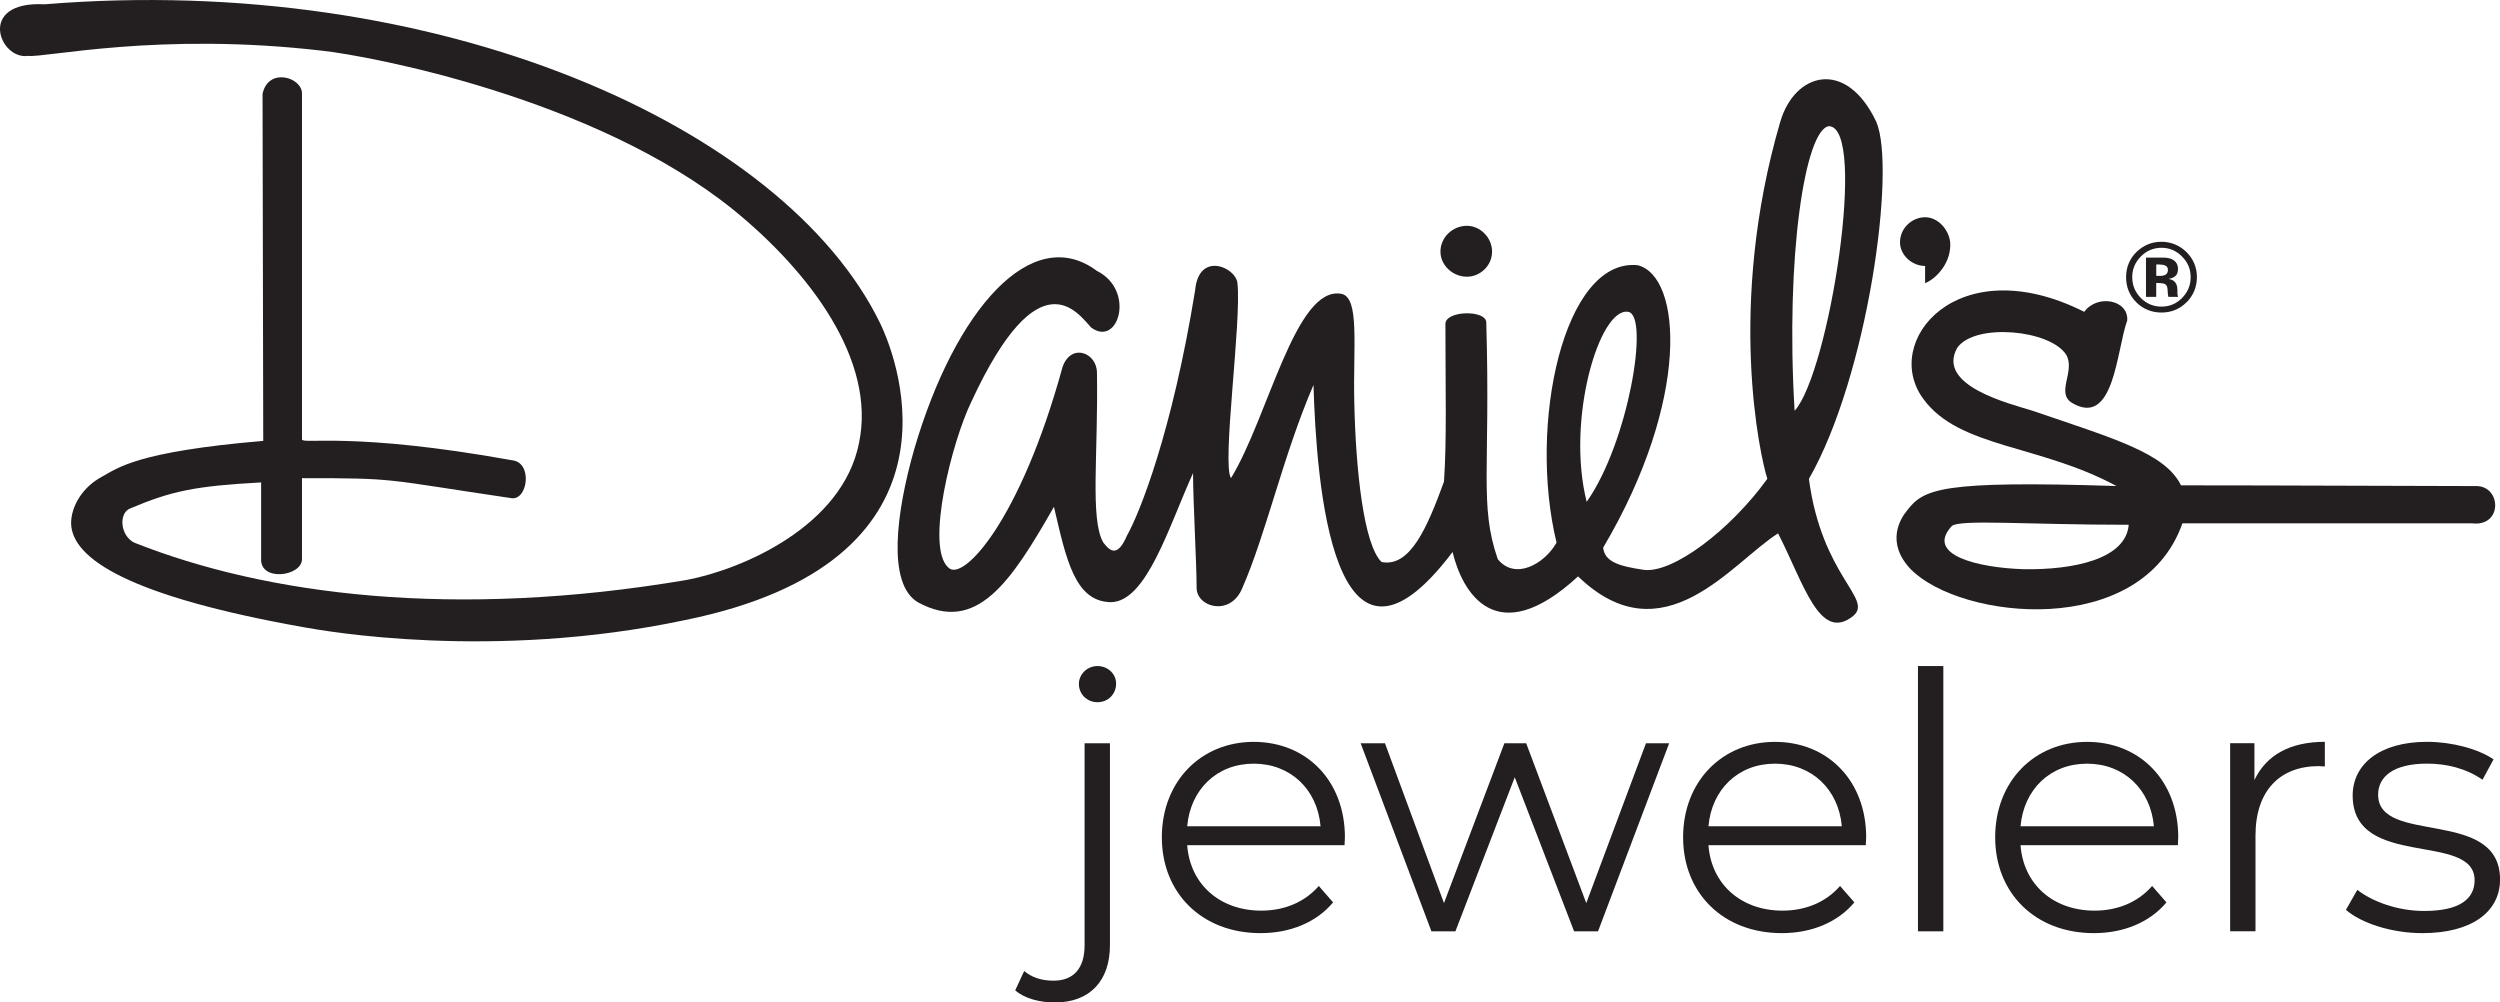 <svg xmlns="http://www.w3.org/2000/svg" viewBox="0 0 540.09 216.57"><defs><style>.d,.e{fill:#231f20;}.e{fill-rule:evenodd;}</style></defs><g id="a"></g><g id="b"><g id="c"><g><g><g><path class="e" d="M384.6,26.33c3.1-10.69,14.25-13.78,20.75,0,4.34,10.07-1.86,54.98-14.56,77.13,2.79,21.07,13.94,25.87,9.6,29.58-7.28,5.89-10.69-6.97-16.26-17.81-9.91,6.2-24.78,27.1-43.21,9.29-17.81,16.42-25.09,3.25-27.11-5.27-25.87,34.23-29.43-15.02-30.05-36.09-6.66,15.49-10.22,32.21-15.49,44.14-2.63,5.89-9.76,3.87-9.76-.31,0-5.42-.77-18.59-.77-24.78-5.27,11.62-10.07,27.88-17.81,27.88-7.74-.15-9.6-9.29-12.24-20.6-9.29,16.26-16.73,27.57-29.43,20.6-6.66-4.02-4.65-19.36-.77-32.99,8.83-30.2,25.4-49.1,39.49-38.57,8.36,4.18,4.65,16.57-1.24,12.24-2.79-2.94-11.15-15.8-25.86,15.95-4.18,8.52-10.07,31.6-4.96,35.93,3.1,3.1,15.49-10.07,24.63-43.37,1.86-5.27,7.43-3.1,7.43,1.24,.31,17.35-1.55,31.75,1.39,36.71,1.55,2.01,3.1,3.1,5.11-1.55,2.79-4.96,9.76-22.46,14.71-52.97,.77-8.52,8.83-4.96,9.14-1.55,.93,8.21-3.41,39.18-1.39,42.13h0c8.05-13.17,13.94-41.66,23.85-39.81,4.03,.77,2.48,11.62,2.79,23.54,.31,14.4,2.01,30.67,5.89,34.39,6.2,1.24,9.91-7.59,13.48-17.35,.62-8.83,.31-20.45,.31-34.07,0-2.94,8.83-3.1,8.83-.31,.93,31.75-1.55,39.49,2.48,51.11,3.72,4.64,10.07,1.08,12.7-3.56-6.2-25.55,1.55-61.49,17.5-59.94,9.6,2.32,11.46,29.12-7.43,61.02,.31,3.1,3.56,4.03,8.83,4.8,6.2,.77,18.59-8.52,26.64-19.67-1.55-4.8-8.83-37.33,2.79-77.13h0Zm-32.84,41.04c4.65,.77,0,28.34-8.98,41.04-4.49-17.81,2.79-42.13,8.98-41.04h0Zm43.37-40.11c8.36,.31,0,53.28-7.43,61.49-2.02-33.61,2.32-60.87,7.43-61.49h0Z"></path><path class="e" d="M450.27,67.37c2.79-3.87,9.6-2.63,9.29,1.86-2.32,6.35-2.79,23.23-11.93,17.81-3.56-2.17,.77-6.82-1.24-10.38-3.41-5.42-19.67-6.97-23.54-1.55-4.65,8.21,11.31,12.08,16.26,13.63,17.66,6.04,28.65,9.14,32.06,16.11,20.91,0,53.28,.16,63.81,.16,5.42,0,5.73,8.83-.93,8.05h-62.57c-8.83,25.09-47.86,20.91-58.7,9.91-5.42-5.73-2.32-10.84-.77-12.7,3.56-4.65,7.28-6.5,45.22-5.27-16.57-8.98-33.92-8.21-41.66-18.74-9.29-12.39,7.28-32.68,34.69-18.9h0Zm-28.65,46.31c1.55-1.55,16.27-.31,38.26-.31-.62,7.44-11.93,9.76-22.61,9.6-10.07-.31-21.37-3.1-15.64-9.29h0Z"></path><path class="d" d="M311.19,54.36c0-3.1,2.63-5.58,5.73-5.58,2.79,0,5.42,2.48,5.42,5.58s-2.63,5.42-5.42,5.42c-3.1,0-5.73-2.48-5.73-5.42h0Z"></path><path class="d" d="M415.89,61.18v-3.72c-2.79,0-5.42-2.32-5.42-5.11,0-3.1,2.63-5.42,5.42-5.42s5.11,2.63,5.42,5.42c.31,4.18-2.79,7.74-5.42,8.83h0Z"></path><path class="d" d="M190.07,69.69c4.34,8.83,19.83,51.73-42.13,64.28-41.66,8.83-77.91,2.32-82.24,1.55-37.48-6.66-50.18-14.71-50.34-22.46,0-3.56,2.32-7.74,6.66-10.07,3.41-1.86,7.44-5.42,34.85-7.74l-.15-74.96c1.24-5.89,8.67-3.56,8.52,0V94.94c.16,1.09,11-1.7,45.38,4.49,4.49,.46,3.41,8.52,0,8.21-28.34-4.18-24.47-4.34-45.38-4.34v17.5c0,3.72-9.14,4.96-8.83-.16v-16.42c-14.25,.77-19.36,1.86-28.19,5.58-2.63,.93-2.32,5.89,.78,7.43,28.5,11.31,69.08,16.58,119.41,8.05,12.08-2.32,33.61-11.61,37.17-29.58,3.72-17.81-10.53-36.86-27.1-50.34C128.43,21.06,79.64,12.08,69.88,10.99c-35.47-4.18-60.25,1.55-63.81,1.08C-.13,13.01-5.08,.15,9.63,.93,94.66-6.04,169.31,27.26,190.07,69.69h0Z"></path></g><path class="d" d="M472.32,65.36c-1.49,1.44-3.27,2.16-5.36,2.16s-3.97-.74-5.44-2.21c-1.47-1.48-2.21-3.29-2.21-5.44s.8-4.09,2.39-5.57c1.5-1.38,3.25-2.07,5.26-2.07s3.91,.75,5.41,2.24c1.49,1.49,2.24,3.3,2.24,5.41s-.77,4-2.29,5.49Zm-9.85-9.92c-1.22,1.25-1.83,2.72-1.83,4.43s.62,3.28,1.86,4.51c1.23,1.24,2.72,1.86,4.46,1.86s3.22-.62,4.45-1.87c1.23-1.25,1.85-2.75,1.85-4.5s-.61-3.18-1.84-4.43c-1.24-1.27-2.73-1.91-4.46-1.91s-3.26,.64-4.49,1.91Zm1.14,8.69v-8.48c.53,0,1.31,0,2.36,0,1.05,0,1.63,0,1.75,.01,.67,.05,1.23,.19,1.67,.44,.76,.42,1.13,1.09,1.13,2.02,0,.71-.2,1.23-.6,1.55-.4,.32-.89,.51-1.47,.57,.53,.11,.93,.28,1.2,.49,.5,.4,.75,1.04,.75,1.9v.76c0,.08,0,.17,.02,.25,.01,.08,.03,.17,.06,.25l.08,.24h-2.12c-.07-.27-.12-.66-.14-1.17-.02-.51-.07-.86-.14-1.04-.11-.3-.32-.5-.62-.62-.17-.07-.42-.11-.76-.13l-.49-.03h-.47v3h-2.22Zm4.05-6.81c-.3-.12-.73-.18-1.29-.18h-.54v2.46h.86c.52,0,.92-.1,1.22-.31,.29-.21,.44-.54,.44-1.01s-.23-.79-.68-.96Z"></path></g><g><path class="d" d="M219.33,213.94l1.93-4.17c1.62,1.39,3.78,2.09,6.33,2.09,4.33,0,6.72-2.63,6.72-7.65v-43.64h5.48v43.64c0,7.49-4.17,12.36-11.9,12.36-3.24,0-6.57-.85-8.57-2.63Zm13.75-66.19c0-2.08,1.78-3.86,4.02-3.86s4.02,1.7,4.02,3.79c0,2.24-1.7,4.02-4.02,4.02s-4.02-1.78-4.02-3.94Z"></path><path class="d" d="M290.47,182.59h-33.99c.62,8.5,7.11,14.14,15.99,14.14,4.94,0,9.35-1.78,12.44-5.33l3.09,3.55c-3.63,4.33-9.27,6.64-15.68,6.64-12.67,0-21.32-8.65-21.32-20.7s8.42-20.62,19.85-20.62,19.7,8.42,19.7,20.62c0,.46-.08,1.08-.08,1.7Zm-33.99-4.09h28.81c-.69-7.96-6.49-13.52-14.44-13.52s-13.67,5.56-14.37,13.52Z"></path><path class="d" d="M360.6,160.57l-15.37,40.63h-5.17l-12.82-33.29-12.82,33.29h-5.18l-15.29-40.63h5.25l12.75,34.53,13.05-34.53h4.71l12.98,34.53,12.9-34.53h5.02Z"></path><path class="d" d="M403.08,182.59h-33.99c.62,8.5,7.11,14.14,15.99,14.14,4.94,0,9.35-1.78,12.44-5.33l3.09,3.55c-3.63,4.33-9.27,6.64-15.68,6.64-12.67,0-21.32-8.65-21.32-20.7s8.42-20.62,19.85-20.62,19.7,8.42,19.7,20.62c0,.46-.08,1.08-.08,1.7Zm-33.99-4.09h28.81c-.7-7.96-6.49-13.52-14.44-13.52s-13.67,5.56-14.37,13.52Z"></path><path class="d" d="M414.35,143.89h5.48v57.31h-5.48v-57.31Z"></path><path class="d" d="M470.5,182.59h-33.99c.62,8.5,7.11,14.14,15.99,14.14,4.94,0,9.35-1.78,12.44-5.33l3.09,3.55c-3.63,4.33-9.27,6.64-15.68,6.64-12.67,0-21.32-8.65-21.32-20.7s8.42-20.62,19.85-20.62,19.7,8.42,19.7,20.62c0,.46-.08,1.08-.08,1.7Zm-33.99-4.09h28.81c-.7-7.96-6.49-13.52-14.44-13.52s-13.67,5.56-14.37,13.52Z"></path><path class="d" d="M502.25,160.26v5.33c-.46,0-.93-.08-1.31-.08-8.5,0-13.67,5.41-13.67,14.98v20.7h-5.48v-40.63h5.25v7.96c2.55-5.41,7.72-8.26,15.22-8.26Z"></path><path class="d" d="M506.8,196.57l2.47-4.33c3.24,2.55,8.73,4.56,14.44,4.56,7.72,0,10.89-2.63,10.89-6.64,0-10.58-26.34-2.24-26.34-18.31,0-6.64,5.72-11.59,16.07-11.59,5.25,0,10.97,1.47,14.37,3.79l-2.39,4.4c-3.55-2.47-7.8-3.48-11.97-3.48-7.34,0-10.58,2.86-10.58,6.72,0,10.97,26.34,2.7,26.34,18.31,0,7.03-6.18,11.59-16.76,11.59-6.72,0-13.21-2.16-16.53-5.02Z"></path></g></g></g></g></svg>
